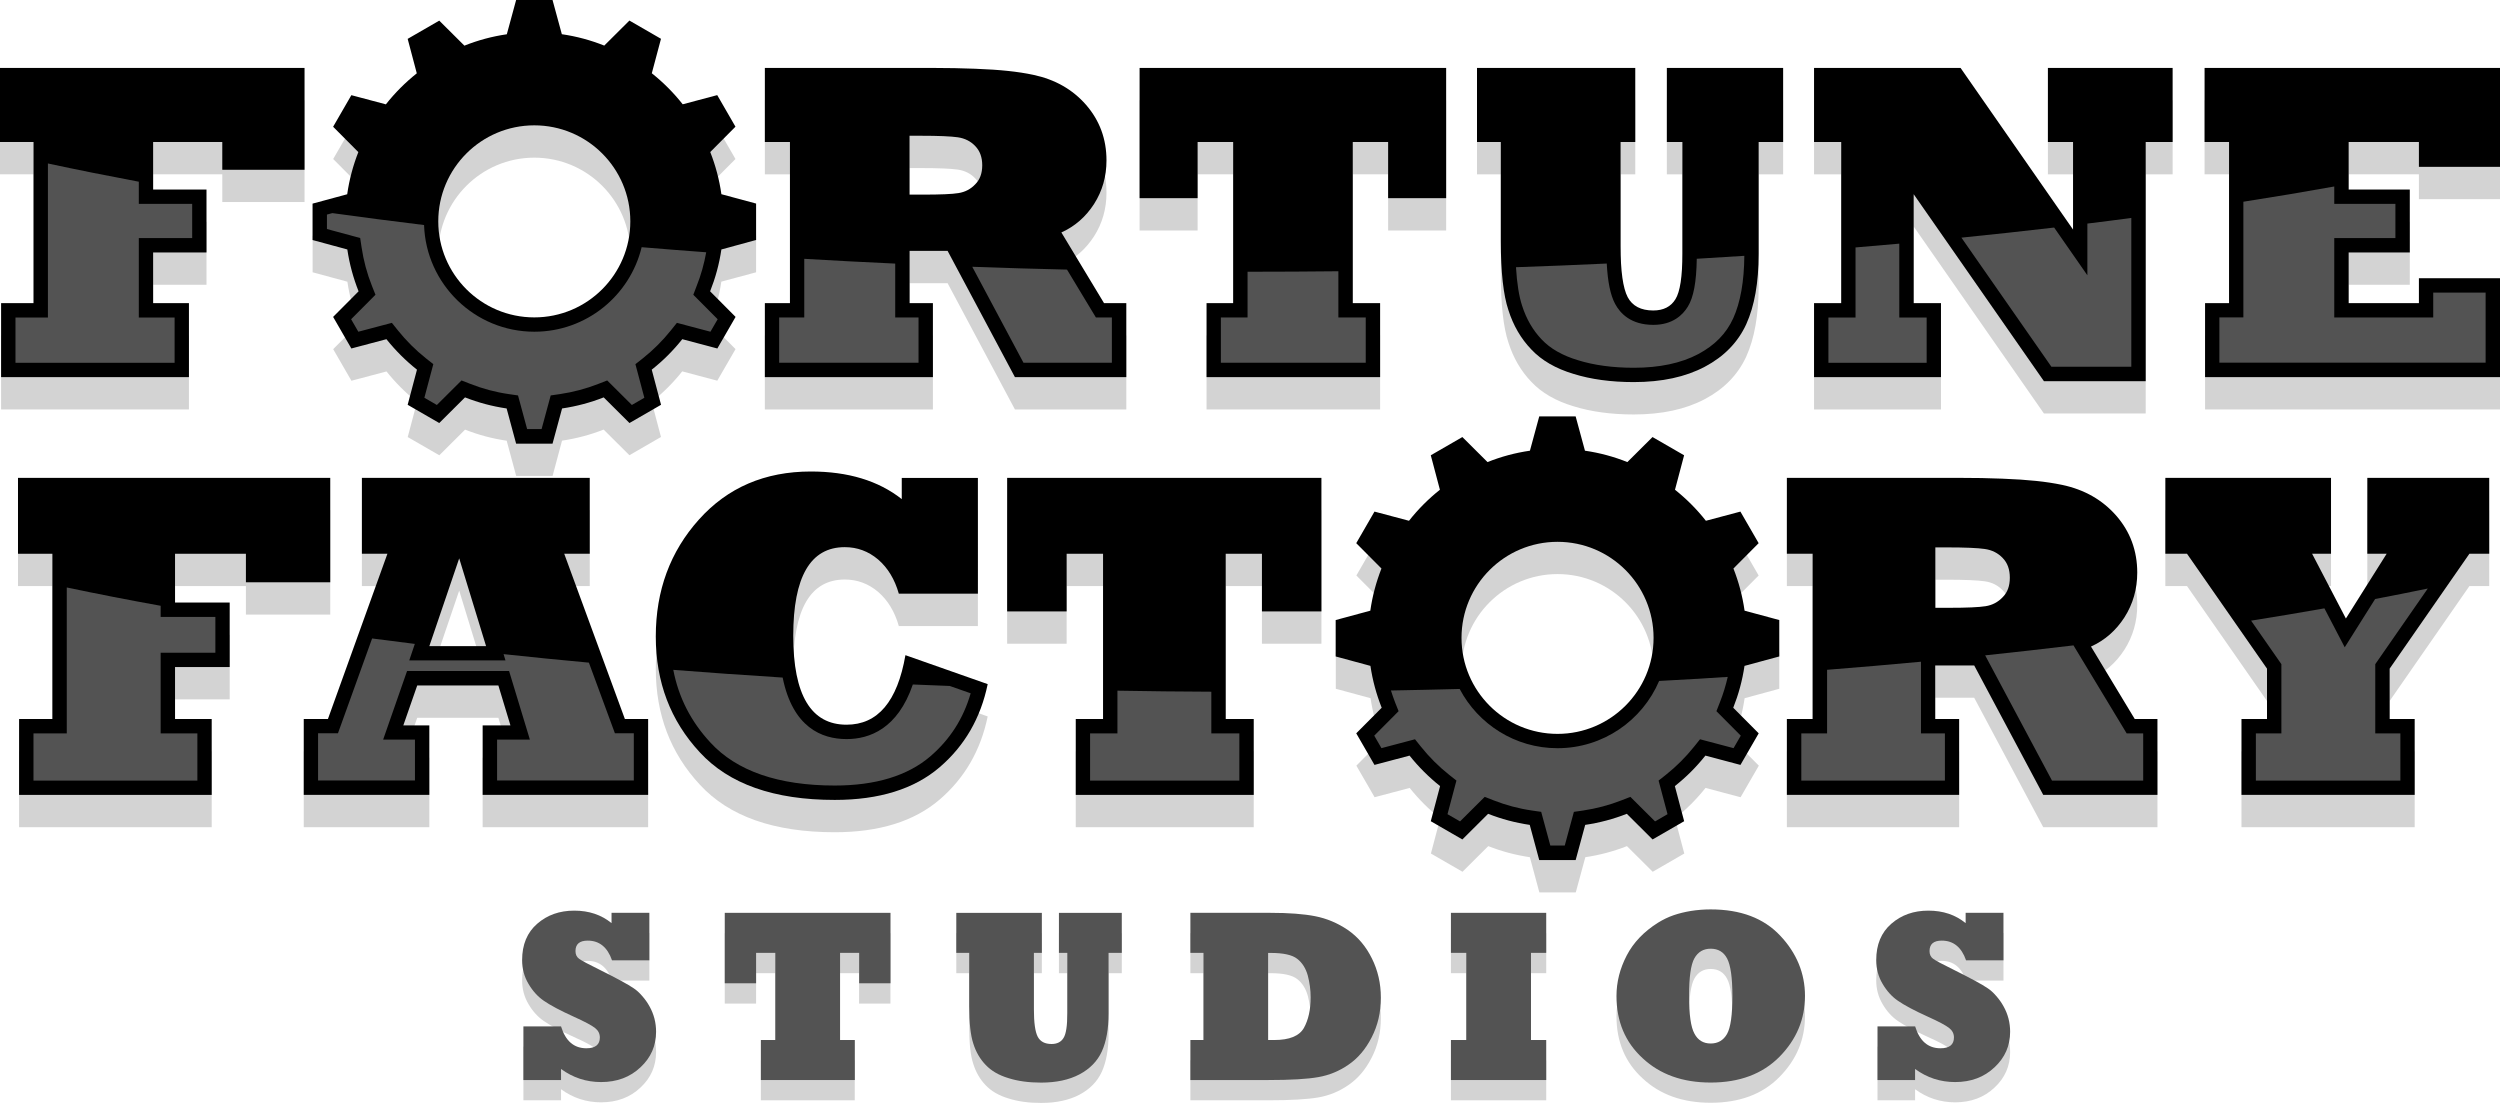 <?xml version="1.0" encoding="UTF-8"?>
<!-- Generator: Adobe Illustrator 26.3.1, SVG Export Plug-In . SVG Version: 6.00 Build 0)  -->
<svg xmlns="http://www.w3.org/2000/svg" xmlns:xlink="http://www.w3.org/1999/xlink" version="1.1" id="FF_x5F_Primary_x5F_Logotype" x="0px" y="0px" viewBox="0 0 408.48 180.21" style="enable-background:new 0 0 408.48 180.21;" xml:space="preserve">
<style type="text/css">
	.st0{fill:#D3D3D3;}
	.st1{fill:#535353;}
</style>
<g>
	<g>
		<g>
			<path class="st0" d="M91.67,179.78h-6.15v-8.76h6.15c0.73,2.38,2.11,3.57,4.14,3.57c1.47,0,2.2-0.59,2.2-1.77     c0-0.62-0.26-1.13-0.77-1.53c-0.55-0.45-1.71-1.06-3.47-1.85c-2.23-1.01-3.86-1.88-4.91-2.61c-0.98-0.67-1.82-1.59-2.51-2.77     c-0.69-1.17-1.04-2.45-1.04-3.87c0-2.54,0.82-4.52,2.47-5.95c1.64-1.43,3.65-2.14,6.05-2.14s4.42,0.68,6.09,2.04v-1.69h6.18v7.77     H100c-0.75-2.15-2.07-3.22-3.97-3.22c-1.33,0-2,0.57-2,1.71c0,0.55,0.19,0.96,0.57,1.24c0.37,0.29,1.55,0.92,3.55,1.9     c2.68,1.33,4.48,2.31,5.38,2.93c0.46,0.3,0.93,0.72,1.4,1.27c0.48,0.54,0.87,1.1,1.19,1.68c0.72,1.28,1.08,2.67,1.08,4.16     c0,2.29-0.85,4.23-2.55,5.81c-1.7,1.61-3.85,2.41-6.44,2.41c-2.41,0-4.59-0.71-6.54-2.14V179.78z"></path>
		</g>
		<g>
			<path class="st0" d="M139.65,179.78h-15.33v-6.54h2.36v-14.23h-3.14v4.97h-5.12v-11.5h27.07v11.5h-5.12v-4.97h-3.12v14.23h2.41     V179.78z"></path>
		</g>
		<g>
			<path class="st0" d="M158.35,159.01h-2.1v-6.54h13.98v6.54h-1.3v9.21c0,2.2,0.21,3.7,0.63,4.5c0.42,0.79,1.17,1.18,2.26,1.18     c0.9,0,1.56-0.33,1.96-1c0.41-0.65,0.61-2,0.61-4.03v-9.86h-1.37v-6.54h10.27v6.54h-2.16v9.9c0,2.53-0.37,4.59-1.1,6.2     c-0.73,1.6-1.95,2.85-3.65,3.75c-1.7,0.9-3.8,1.35-6.28,1.35c-2,0-3.78-0.24-5.32-0.73c-1.57-0.47-2.81-1.19-3.73-2.16     c-0.92-0.95-1.59-2.11-2.02-3.47c-0.45-1.32-0.67-3.35-0.67-6.09V159.01z"></path>
		</g>
		<g>
			<path class="st0" d="M207.2,179.78h-12.7v-6.54h2.14v-14.23h-2.14v-6.54h13.08c2.98,0,5.42,0.18,7.3,0.55     c1.9,0.37,3.68,1.12,5.36,2.26c1.66,1.15,2.97,2.71,3.93,4.67c0.47,0.94,0.83,1.95,1.08,3.02s0.37,2.2,0.37,3.38     c0,2.37-0.5,4.53-1.51,6.48c-0.99,1.94-2.26,3.42-3.79,4.46c-1.49,1.03-3.13,1.71-4.91,2.02     C213.64,179.62,210.9,179.78,207.2,179.78z M207.2,159.01v14.23h1c2.49,0,4.1-0.66,4.85-1.98c0.73-1.32,1.1-2.98,1.1-4.99     c0-1.2-0.16-2.4-0.47-3.57c-0.33-1.18-0.9-2.09-1.73-2.73c-0.81-0.64-2.26-0.96-4.36-0.96H207.2z"></path>
		</g>
		<g>
			<path class="st0" d="M252.64,179.78h-15.57v-6.54h2.51v-14.23h-2.51v-6.54h15.57v6.54h-2.49v14.23h2.49V179.78z"></path>
		</g>
		<g>
			<path class="st0" d="M264.12,166.05c0-2.28,0.56-4.48,1.67-6.62c1.1-2.12,2.81-3.91,5.12-5.36c0.82-0.51,1.67-0.92,2.54-1.22     c0.87-0.3,1.82-0.53,2.84-0.7c1.02-0.16,2.09-0.25,3.22-0.25c4.9,0,8.68,1.43,11.37,4.3c1.33,1.41,2.34,2.95,3.02,4.59     c0.68,1.65,1.02,3.4,1.02,5.24c0,3.81-1.39,7.12-4.16,9.93c-2.77,2.82-6.52,4.22-11.25,4.22c-4.57,0-8.27-1.32-11.11-3.97     C265.55,173.61,264.12,170.22,264.12,166.05z M275.98,166.05c0,3.04,0.29,5.09,0.88,6.15c0.56,1.07,1.45,1.61,2.65,1.61     c1.19,0,2.08-0.52,2.67-1.55c0.59-1.05,0.88-3.11,0.88-6.2c0-3-0.29-5.04-0.86-6.13c-0.56-1.07-1.46-1.61-2.69-1.61     c-1.18,0-2.06,0.52-2.65,1.55C276.27,160.9,275.98,162.97,275.98,166.05z"></path>
		</g>
		<g>
			<path class="st0" d="M312.92,179.78h-6.15v-8.76h6.15c0.73,2.38,2.11,3.57,4.14,3.57c1.47,0,2.2-0.59,2.2-1.77     c0-0.62-0.26-1.13-0.77-1.53c-0.55-0.45-1.71-1.06-3.47-1.85c-2.23-1.01-3.86-1.88-4.91-2.61c-0.98-0.67-1.82-1.59-2.51-2.77     c-0.69-1.17-1.04-2.45-1.04-3.87c0-2.54,0.82-4.52,2.47-5.95c1.64-1.43,3.65-2.14,6.05-2.14s4.42,0.68,6.09,2.04v-1.69h6.18v7.77     h-6.11c-0.75-2.15-2.07-3.22-3.97-3.22c-1.33,0-2,0.57-2,1.71c0,0.55,0.19,0.96,0.57,1.24c0.37,0.29,1.55,0.92,3.55,1.9     c2.68,1.33,4.48,2.31,5.38,2.93c0.46,0.3,0.93,0.72,1.4,1.27c0.48,0.54,0.87,1.1,1.19,1.68c0.72,1.28,1.08,2.67,1.08,4.16     c0,2.29-0.85,4.23-2.55,5.81c-1.7,1.61-3.85,2.41-6.44,2.41c-2.41,0-4.59-0.71-6.54-2.14V179.78z"></path>
		</g>
	</g>
	<g>
		<g>
			<path class="st1" d="M91.67,176.47h-6.15v-8.76h6.15c0.73,2.38,2.11,3.57,4.14,3.57c1.47,0,2.2-0.59,2.2-1.77     c0-0.61-0.26-1.13-0.77-1.53c-0.55-0.44-1.71-1.06-3.47-1.85c-2.23-1.01-3.86-1.88-4.91-2.61c-0.98-0.67-1.82-1.59-2.51-2.77     c-0.69-1.16-1.04-2.45-1.04-3.87c0-2.54,0.82-4.52,2.47-5.95c1.64-1.43,3.65-2.14,6.05-2.14s4.42,0.68,6.09,2.04v-1.69h6.18v7.77     H100c-0.75-2.15-2.07-3.22-3.97-3.22c-1.34,0-2,0.57-2,1.71c0,0.55,0.19,0.96,0.57,1.24c0.37,0.29,1.55,0.92,3.55,1.9     c2.68,1.34,4.48,2.31,5.38,2.93c0.46,0.3,0.93,0.72,1.4,1.27c0.48,0.54,0.87,1.1,1.19,1.68c0.72,1.28,1.08,2.67,1.08,4.16     c0,2.29-0.85,4.23-2.55,5.81c-1.7,1.61-3.85,2.41-6.44,2.41c-2.41,0-4.59-0.71-6.54-2.14V176.47z"></path>
		</g>
		<g>
			<path class="st1" d="M139.65,176.47h-15.33v-6.54h2.36v-14.24h-3.14v4.97h-5.12v-11.51h27.08v11.51h-5.12v-4.97h-3.12v14.24h2.41     V176.47z"></path>
		</g>
		<g>
			<path class="st1" d="M158.35,155.69h-2.1v-6.54h13.98v6.54h-1.3v9.21c0,2.2,0.21,3.7,0.63,4.5c0.42,0.79,1.17,1.18,2.26,1.18     c0.9,0,1.56-0.33,1.96-1c0.41-0.65,0.61-2,0.61-4.03v-9.86h-1.37v-6.54h10.27v6.54h-2.16v9.9c0,2.53-0.37,4.59-1.1,6.2     c-0.73,1.6-1.95,2.85-3.65,3.75c-1.7,0.9-3.8,1.35-6.28,1.35c-2,0-3.78-0.24-5.32-0.73c-1.57-0.47-2.81-1.19-3.73-2.16     c-0.92-0.96-1.59-2.11-2.02-3.48c-0.44-1.32-0.67-3.35-0.67-6.09V155.69z"></path>
		</g>
		<g>
			<path class="st1" d="M207.2,176.47h-12.7v-6.54h2.14v-14.24h-2.14v-6.54h13.08c2.98,0,5.42,0.18,7.3,0.55     c1.9,0.37,3.68,1.12,5.36,2.26c1.66,1.15,2.97,2.71,3.93,4.67c0.47,0.94,0.83,1.95,1.08,3.02c0.25,1.07,0.37,2.2,0.37,3.38     c0,2.37-0.5,4.53-1.51,6.48c-0.99,1.94-2.26,3.42-3.79,4.46c-1.49,1.03-3.13,1.71-4.91,2.02     C213.64,176.31,210.9,176.47,207.2,176.47z M207.2,155.69v14.24h1c2.49,0,4.1-0.66,4.85-1.98c0.73-1.32,1.1-2.98,1.1-4.99     c0-1.2-0.16-2.4-0.47-3.57c-0.33-1.18-0.9-2.09-1.73-2.73c-0.81-0.64-2.26-0.96-4.36-0.96H207.2z"></path>
		</g>
		<g>
			<path class="st1" d="M252.64,176.47h-15.57v-6.54h2.51v-14.24h-2.51v-6.54h15.57v6.54h-2.49v14.24h2.49V176.47z"></path>
		</g>
		<g>
			<path class="st1" d="M264.12,162.74c0-2.28,0.56-4.48,1.67-6.62c1.1-2.12,2.81-3.91,5.12-5.36c0.82-0.51,1.67-0.92,2.54-1.22     c0.87-0.3,1.82-0.53,2.84-0.7c1.02-0.16,2.09-0.25,3.22-0.25c4.9,0,8.68,1.43,11.37,4.3c1.34,1.41,2.34,2.95,3.02,4.59     c0.68,1.65,1.02,3.4,1.02,5.24c0,3.81-1.39,7.12-4.16,9.94c-2.78,2.81-6.53,4.22-11.25,4.22c-4.57,0-8.27-1.32-11.11-3.97     C265.55,170.3,264.12,166.9,264.12,162.74z M275.98,162.74c0,3.04,0.29,5.09,0.88,6.15c0.56,1.07,1.45,1.61,2.65,1.61     c1.19,0,2.08-0.52,2.67-1.55c0.59-1.05,0.88-3.11,0.88-6.2c0-3-0.29-5.04-0.86-6.13c-0.56-1.07-1.46-1.61-2.69-1.61     c-1.18,0-2.06,0.52-2.65,1.55C276.27,157.59,275.98,159.65,275.98,162.74z"></path>
		</g>
		<g>
			<path class="st1" d="M312.92,176.47h-6.15v-8.76h6.15c0.73,2.38,2.11,3.57,4.14,3.57c1.47,0,2.2-0.59,2.2-1.77     c0-0.61-0.26-1.13-0.77-1.53c-0.55-0.44-1.71-1.06-3.47-1.85c-2.23-1.01-3.86-1.88-4.91-2.61c-0.98-0.67-1.82-1.59-2.51-2.77     c-0.69-1.16-1.04-2.45-1.04-3.87c0-2.54,0.82-4.52,2.47-5.95c1.64-1.43,3.65-2.14,6.05-2.14c2.4,0,4.42,0.68,6.09,2.04v-1.69     h6.18v7.77h-6.11c-0.75-2.15-2.07-3.22-3.97-3.22c-1.34,0-2,0.57-2,1.71c0,0.55,0.19,0.96,0.57,1.24     c0.37,0.29,1.55,0.92,3.55,1.9c2.68,1.34,4.48,2.31,5.38,2.93c0.46,0.3,0.93,0.72,1.4,1.27c0.48,0.54,0.87,1.1,1.19,1.68     c0.72,1.28,1.08,2.67,1.08,4.16c0,2.29-0.85,4.23-2.55,5.81c-1.7,1.61-3.85,2.41-6.44,2.41c-2.41,0-4.59-0.71-6.54-2.14V176.47z"></path>
		</g>
	</g>
	<g>
		<g>
			<g>
				<g>
					<polygon class="st0" points="30.87,66.9 0.18,66.9 0.18,54.81 5.48,54.81 5.48,28.48 0,28.48 0,16.38 49.76,16.38 49.76,33.01        36.32,33.01 36.32,28.48 25.02,28.48 25.02,36.25 33.74,36.25 33.74,46.53 25.02,46.53 25.02,54.81 30.87,54.81      "></polygon>
				</g>
			</g>
			<g>
				<path class="st0" d="M180.39,54.81l-6.97-11.55c2.2-0.99,3.98-2.54,5.34-4.65c1.36-2.13,2.03-4.5,2.03-7.12      c0-3.49-1.11-6.51-3.34-9.08c-2.2-2.52-5.07-4.15-8.61-4.9c-1.26-0.27-2.64-0.48-4.14-0.64c-1.5-0.16-3.31-0.28-5.41-0.36      c-2.11-0.08-4.39-0.13-6.86-0.13h-27.46v12.1h4.1v26.33h-4.1V66.9h27.46V54.81h-3.81v-8.54h6.21l11,20.63h18.2V54.81H180.39z       M159.36,35.38c-0.75,0.8-1.67,1.28-2.76,1.45c-1.02,0.17-2.95,0.25-5.81,0.25h-2.18v-9.62h1.78c2.95,0,4.99,0.09,6.1,0.25      c1.16,0.17,2.12,0.65,2.87,1.45c0.75,0.78,1.13,1.82,1.13,3.12C160.49,33.6,160.11,34.63,159.36,35.38z"></path>
			</g>
			<g>
				<g>
					<polygon class="st0" points="225.5,66.9 197.14,66.9 197.14,54.81 201.49,54.81 201.49,28.48 195.68,28.48 195.68,37.66        186.2,37.66 186.2,16.38 236.29,16.38 236.29,37.66 226.81,37.66 226.81,28.48 221.03,28.48 221.03,54.81 225.5,54.81      "></polygon>
				</g>
			</g>
			<g>
				<g>
					<path class="st0" d="M245.22,28.48h-3.89v-12.1h25.86v12.1h-2.4v17.03c0,4.07,0.39,6.84,1.16,8.32       c0.77,1.45,2.17,2.18,4.18,2.18c1.67,0,2.88-0.62,3.63-1.85c0.75-1.21,1.13-3.69,1.13-7.45V28.48h-2.54v-12.1h19v12.1h-4v18.31       c0,4.67-0.68,8.5-2.03,11.48c-1.36,2.95-3.61,5.27-6.76,6.94c-3.15,1.67-7.02,2.51-11.62,2.51c-3.7,0-6.99-0.45-9.84-1.34       c-2.91-0.87-5.21-2.2-6.9-4c-1.7-1.77-2.94-3.91-3.74-6.43c-0.82-2.45-1.24-6.2-1.24-11.26V28.48z"></path>
				</g>
			</g>
			<g>
				<g>
					<polygon class="st0" points="317.14,66.9 296.4,66.9 296.4,54.81 300.84,54.81 300.84,28.48 296.4,28.48 296.4,16.38        320.34,16.38 338.72,42.78 338.72,28.48 334.61,28.48 334.61,16.38 354.99,16.38 354.99,28.48 350.59,28.48 350.59,67.56        333.96,67.56 312.68,37.01 312.68,54.81 317.14,54.81      "></polygon>
				</g>
			</g>
			<g>
				<g>
					<polygon class="st0" points="408.48,66.9 360.29,66.9 360.29,54.81 364.21,54.81 364.21,28.48 360.21,28.48 360.21,16.38        408.48,16.38 408.48,32.54 395.23,32.54 395.23,28.48 383.75,28.48 383.75,36.25 393.74,36.25 393.74,46.53 383.75,46.53        383.75,54.81 395.23,54.81 395.23,50.74 408.48,50.74      "></polygon>
				</g>
			</g>
		</g>
		<g>
			<g>
				<path class="st0" d="M123.54,44.49v-5.95l-5.67-1.53c-0.34-2.4-0.96-4.7-1.82-6.89l4.12-4.14l-2.98-5.16l-5.64,1.5      c-1.48-1.88-3.18-3.58-5.05-5.07l-3.66-8.6l-4.11,4.09c-2.2-0.88-4.52-1.51-6.93-1.86l-1.52-5.6h-5.95l-1.52,5.6      c-2.41,0.35-4.74,0.98-6.93,1.86l-4.11-4.09l-3.66,8.6c-1.87,1.49-3.57,3.19-5.05,5.07l-5.64-1.5l-2.98,5.16l4.12,4.14      c-0.86,2.19-1.48,4.49-1.82,6.89l-5.66,1.53v5.95l5.68,1.54c0.35,2.38,0.98,4.67,1.84,6.84l-4.16,4.18l2.98,5.16l5.73-1.52      c1.47,1.84,3.14,3.51,4.99,4.98l-1.52,5.74l5.16,2.98l4.21-4.19c2.16,0.85,4.43,1.46,6.8,1.81l1.55,5.75h5.95L91.83,72      c2.36-0.35,4.64-0.96,6.8-1.81l4.21,4.19l5.16-2.98l-1.52-5.74c1.85-1.46,3.52-3.13,4.99-4.98l5.73,1.52l2.98-5.16l-4.16-4.18      c0.86-2.17,1.49-4.46,1.84-6.84L123.54,44.49z M87.3,57.14c-8.67,0-15.69-7.03-15.69-15.69s7.03-15.69,15.69-15.69      c8.67,0,15.69,7.03,15.69,15.69S95.97,57.14,87.3,57.14z"></path>
			</g>
		</g>
	</g>
	<g>
		<g>
			<g>
				<polygon class="st0" points="34.59,135.16 3.12,135.16 3.12,122.76 8.56,122.76 8.56,95.76 2.94,95.76 2.94,83.36 53.96,83.36       53.96,100.42 40.18,100.42 40.18,95.76 28.6,95.76 28.6,103.73 37.53,103.73 37.53,114.27 28.6,114.27 28.6,122.76       34.59,122.76     "></polygon>
			</g>
			<g>
				<path class="st0" d="M102.1,122.76l-9.91-27h4.17v-12.4H59.13v12.4h4.17l-9.72,27h-3.95v12.4h20.52V123.8H65.9l2.27-6.52h13.26      l1.97,6.52h-4.54v11.36h27.04v-12.4H102.1z M70.15,110.84l4.88-14.34l4.39,14.34H70.15z"></path>
			</g>
			<g>
				<path class="st0" d="M147.94,112.33l13.44,4.73c-1.14,5.54-3.76,10.07-7.86,13.59c-4.15,3.55-9.86,5.33-17.13,5.33      c-9.93,0-17.28-2.59-22.05-7.78c-4.79-5.16-7.19-11.47-7.19-18.92c0-7.5,2.35-13.87,7.04-19.1c4.69-5.24,10.79-7.86,18.29-7.86      c6.08,0,11.04,1.5,14.86,4.51v-3.46h12.44v18.92h-12.92c-0.67-2.36-1.8-4.22-3.39-5.59c-1.59-1.34-3.4-2.01-5.44-2.01      c-5.61,0-8.42,4.83-8.42,14.49c0,9.68,2.91,14.52,8.71,14.52C143.42,123.69,146.62,119.91,147.94,112.33z"></path>
			</g>
			<g>
				<polygon class="st0" points="204.85,135.16 175.77,135.16 175.77,122.76 180.23,122.76 180.23,95.76 174.28,95.76       174.28,105.18 164.56,105.18 164.56,83.36 215.91,83.36 215.91,105.18 206.19,105.18 206.19,95.76 200.27,95.76 200.27,122.76       204.85,122.76     "></polygon>
			</g>
			<g>
				<path class="st0" d="M348.8,122.76l-7.15-11.84c2.26-1.02,4.08-2.61,5.47-4.77c1.39-2.18,2.09-4.62,2.09-7.3      c0-3.57-1.14-6.68-3.43-9.31c-2.26-2.58-5.2-4.26-8.83-5.03c-1.29-0.27-2.71-0.49-4.25-0.65c-1.54-0.16-3.39-0.29-5.55-0.37      c-2.16-0.09-4.51-0.13-7.04-0.13h-28.15v12.4h4.21v27h-4.21v12.4h28.15v-12.4h-3.91v-8.75h6.37l11.28,21.15h18.66v-12.4H348.8z       M327.24,102.84c-0.77,0.82-1.71,1.32-2.83,1.49c-1.04,0.17-3.03,0.26-5.96,0.26h-2.23v-9.87h1.82c3.03,0,5.11,0.09,6.26,0.26      c1.19,0.17,2.17,0.67,2.94,1.49c0.77,0.79,1.15,1.86,1.15,3.2C328.39,101.01,328.01,102.07,327.24,102.84z"></path>
			</g>
			<g>
				<polygon class="st0" points="394.54,135.16 366.24,135.16 366.24,122.76 370.41,122.76 370.41,114.53 357.34,95.76 353.8,95.76       353.8,83.36 380.87,83.36 380.87,95.76 377.78,95.76 383.3,106.34 389.96,95.76 386.8,95.76 386.8,83.36 406.72,83.36       406.72,95.76 403.48,95.76 390.45,114.53 390.45,122.76 394.54,122.76     "></polygon>
			</g>
		</g>
		<g>
			<g>
				<path class="st0" d="M290.72,112.54v-5.95l-5.67-1.53c-0.34-2.4-0.96-4.7-1.82-6.89l4.12-4.14l-2.98-5.16l-5.64,1.5      c-1.48-1.88-3.18-3.58-5.05-5.07l-3.66-8.6l-4.11,4.09c-2.2-0.88-4.52-1.51-6.93-1.86l-1.52-5.6h-5.95l-1.52,5.6      c-2.41,0.35-4.74,0.98-6.93,1.86l-4.11-4.09l-3.66,8.6c-1.87,1.49-3.57,3.19-5.05,5.07l-5.64-1.5l-2.98,5.16l4.12,4.14      c-0.86,2.19-1.48,4.49-1.82,6.89l-5.66,1.53v5.95l5.68,1.54c0.35,2.38,0.98,4.67,1.84,6.84l-4.16,4.18l2.98,5.16l5.73-1.52      c1.47,1.84,3.14,3.51,4.99,4.98l-1.52,5.74l5.16,2.98l4.21-4.19c2.16,0.85,4.43,1.46,6.8,1.81l1.55,5.75h5.95l1.56-5.75      c2.36-0.35,4.64-0.96,6.8-1.81l4.21,4.19l5.16-2.98l-1.52-5.74c1.85-1.46,3.52-3.13,4.99-4.98l5.73,1.52l2.98-5.16l-4.16-4.18      c0.86-2.17,1.49-4.46,1.84-6.84L290.72,112.54z M254.49,125.18c-8.67,0-15.69-7.03-15.69-15.69s7.03-15.69,15.69-15.69      c8.67,0,15.69,7.03,15.69,15.69S263.15,125.18,254.49,125.18z"></path>
			</g>
		</g>
	</g>
	<g>
		<g>
			<polygon points="30.87,61.62 0.18,61.62 0.18,49.53 5.48,49.53 5.48,23.2 0,23.2 0,11.1 49.76,11.1 49.76,27.74 36.32,27.74      36.32,23.2 25.02,23.2 25.02,30.97 33.74,30.97 33.74,41.25 25.02,41.25 25.02,49.53 30.87,49.53    "></polygon>
		</g>
		<g>
			<path d="M180.39,49.53l-6.97-11.55c2.2-0.99,3.98-2.54,5.34-4.65c1.36-2.13,2.03-4.5,2.03-7.12c0-3.49-1.11-6.51-3.34-9.08     c-2.2-2.52-5.07-4.15-8.61-4.9c-1.26-0.27-2.64-0.48-4.14-0.64c-1.5-0.16-3.31-0.28-5.41-0.36c-2.11-0.08-4.39-0.13-6.86-0.13     h-27.46v12.1h4.1v26.33h-4.1v12.09h27.46V49.53h-3.81v-8.54h6.21l11,20.63h18.2V49.53H180.39z M159.36,30.1     c-0.75,0.8-1.67,1.28-2.76,1.45c-1.02,0.17-2.95,0.25-5.81,0.25h-2.18v-9.62h1.78c2.95,0,4.99,0.09,6.1,0.25     c1.16,0.17,2.12,0.65,2.87,1.45c0.75,0.78,1.13,1.82,1.13,3.12C160.49,28.32,160.11,29.35,159.36,30.1z"></path>
		</g>
		<g>
			<polygon points="225.5,61.62 197.14,61.62 197.14,49.53 201.49,49.53 201.49,23.2 195.68,23.2 195.68,32.38 186.2,32.38      186.2,11.1 236.29,11.1 236.29,32.38 226.81,32.38 226.81,23.2 221.03,23.2 221.03,49.53 225.5,49.53    "></polygon>
		</g>
		<g>
			<path d="M245.22,23.2h-3.89V11.1h25.86v12.1h-2.4v17.03c0,4.07,0.39,6.84,1.16,8.32c0.77,1.45,2.17,2.18,4.18,2.18     c1.67,0,2.88-0.62,3.63-1.85c0.75-1.21,1.13-3.69,1.13-7.45V23.2h-2.54V11.1h19v12.1h-4V41.5c0,4.67-0.68,8.5-2.03,11.48     c-1.36,2.95-3.61,5.27-6.76,6.94c-3.15,1.67-7.02,2.51-11.62,2.51c-3.7,0-6.99-0.45-9.84-1.34c-2.91-0.87-5.21-2.2-6.9-4     c-1.7-1.77-2.94-3.91-3.74-6.43c-0.82-2.45-1.24-6.2-1.24-11.26V23.2z"></path>
		</g>
		<g>
			<polygon points="317.14,61.62 296.4,61.62 296.4,49.53 300.84,49.53 300.84,23.2 296.4,23.2 296.4,11.1 320.34,11.1      338.72,37.51 338.72,23.2 334.61,23.2 334.61,11.1 354.99,11.1 354.99,23.2 350.59,23.2 350.59,62.28 333.96,62.28 312.68,31.73      312.68,49.53 317.14,49.53    "></polygon>
		</g>
		<g>
			<polygon points="408.48,61.62 360.29,61.62 360.29,49.53 364.21,49.53 364.21,23.2 360.21,23.2 360.21,11.1 408.48,11.1      408.48,27.26 395.23,27.26 395.23,23.2 383.75,23.2 383.75,30.97 393.74,30.97 393.74,41.25 383.75,41.25 383.75,49.53      395.23,49.53 395.23,45.46 408.48,45.46    "></polygon>
		</g>
		<g>
			<path d="M123.54,39.21v-5.95l-5.67-1.53c-0.34-2.4-0.96-4.7-1.82-6.89l4.12-4.14l-2.98-5.16l-5.64,1.5     c-1.48-1.88-3.18-3.58-5.05-5.07L108,6.34l-5.16-2.98l-4.11,4.09c-2.2-0.88-4.52-1.51-6.93-1.86L90.28,0h-5.95l-1.52,5.6     c-2.41,0.35-4.74,0.98-6.93,1.86l-4.11-4.09l-5.16,2.98l1.49,5.63c-1.87,1.49-3.57,3.19-5.05,5.07l-5.64-1.5l-2.98,5.16     l4.12,4.14c-0.86,2.19-1.48,4.49-1.82,6.89l-5.66,1.53v5.95l5.68,1.54c0.35,2.38,0.98,4.67,1.84,6.84l-4.16,4.18l2.98,5.16     l5.73-1.52c1.47,1.84,3.14,3.51,4.99,4.98l-1.52,5.74l5.16,2.98l4.21-4.19c2.16,0.85,4.43,1.46,6.8,1.81l1.55,5.75h5.95     l1.56-5.75c2.36-0.35,4.64-0.96,6.8-1.81l4.21,4.19l5.16-2.98l-1.52-5.74c1.85-1.46,3.52-3.13,4.99-4.98l5.73,1.52l2.98-5.16     l-4.16-4.18c0.86-2.17,1.49-4.46,1.84-6.84L123.54,39.21z M87.3,51.86c-8.67,0-15.69-7.03-15.69-15.69s7.03-15.69,15.69-15.69     c8.67,0,15.69,7.03,15.69,15.69S95.97,51.86,87.3,51.86z"></path>
		</g>
	</g>
	<g>
		<g>
			<polygon points="34.59,129.88 3.12,129.88 3.12,117.48 8.56,117.48 8.56,90.48 2.94,90.48 2.94,78.08 53.96,78.08 53.96,95.14      40.18,95.14 40.18,90.48 28.6,90.48 28.6,98.45 37.53,98.45 37.53,108.99 28.6,108.99 28.6,117.48 34.59,117.48    "></polygon>
		</g>
		<g>
			<path d="M102.1,117.48l-9.91-27h4.17v-12.4H59.13v12.4h4.17l-9.72,27h-3.95v12.4h20.52v-11.36H65.9l2.27-6.52h13.26l1.97,6.52     h-4.54v11.36h27.04v-12.4H102.1z M70.15,105.57l4.88-14.34l4.39,14.34H70.15z"></path>
		</g>
		<g>
			<path d="M147.94,107.05l13.44,4.73c-1.14,5.54-3.76,10.07-7.86,13.59c-4.15,3.55-9.86,5.33-17.13,5.33     c-9.93,0-17.28-2.59-22.05-7.78c-4.79-5.16-7.19-11.47-7.19-18.92c0-7.5,2.35-13.87,7.04-19.1c4.69-5.24,10.79-7.86,18.29-7.86     c6.08,0,11.04,1.5,14.86,4.51v-3.46h12.44V97h-12.92c-0.67-2.36-1.8-4.22-3.39-5.59c-1.59-1.34-3.4-2.01-5.44-2.01     c-5.61,0-8.42,4.83-8.42,14.49c0,9.68,2.91,14.52,8.71,14.52C143.42,118.41,146.62,114.63,147.94,107.05z"></path>
		</g>
		<g>
			<polygon points="204.85,129.88 175.77,129.88 175.77,117.48 180.23,117.48 180.23,90.48 174.28,90.48 174.28,99.9 164.56,99.9      164.56,78.08 215.91,78.08 215.91,99.9 206.19,99.9 206.19,90.48 200.27,90.48 200.27,117.48 204.85,117.48    "></polygon>
		</g>
		<g>
			<path d="M348.8,117.48l-7.15-11.84c2.26-1.02,4.08-2.61,5.47-4.77c1.39-2.18,2.09-4.62,2.09-7.3c0-3.57-1.14-6.68-3.43-9.31     c-2.26-2.58-5.2-4.26-8.83-5.03c-1.29-0.27-2.71-0.49-4.25-0.65c-1.54-0.16-3.39-0.29-5.55-0.37c-2.16-0.09-4.51-0.13-7.04-0.13     h-28.15v12.4h4.21v27h-4.21v12.4h28.15v-12.4h-3.91v-8.75h6.37l11.28,21.15h18.66v-12.4H348.8z M327.24,97.56     c-0.77,0.82-1.71,1.32-2.83,1.49c-1.04,0.17-3.03,0.26-5.96,0.26h-2.23v-9.87h1.82c3.03,0,5.11,0.09,6.26,0.26     c1.19,0.17,2.17,0.67,2.94,1.49c0.77,0.79,1.15,1.86,1.15,3.2C328.39,95.73,328.01,96.79,327.24,97.56z"></path>
		</g>
		<g>
			<polygon points="394.54,129.88 366.24,129.88 366.24,117.48 370.41,117.48 370.41,109.25 357.34,90.48 353.8,90.48 353.8,78.08      380.87,78.08 380.87,90.48 377.78,90.48 383.3,101.06 389.96,90.48 386.8,90.48 386.8,78.08 406.72,78.08 406.72,90.48      403.48,90.48 390.45,109.25 390.45,117.48 394.54,117.48    "></polygon>
		</g>
		<g>
			<path d="M290.72,107.26v-5.95l-5.67-1.53c-0.34-2.4-0.96-4.7-1.82-6.89l4.12-4.14l-2.98-5.16l-5.64,1.5     c-1.48-1.88-3.18-3.58-5.05-5.07l1.49-5.63l-5.16-2.98l-4.11,4.09c-2.2-0.88-4.52-1.51-6.93-1.86l-1.52-5.6h-5.95l-1.52,5.6     c-2.41,0.35-4.74,0.98-6.93,1.86l-4.11-4.09l-5.16,2.98l1.49,5.63c-1.87,1.49-3.57,3.19-5.05,5.07l-5.64-1.5l-2.98,5.16     l4.12,4.14c-0.86,2.19-1.48,4.49-1.82,6.89l-5.66,1.53v5.95l5.68,1.54c0.35,2.38,0.98,4.67,1.84,6.84l-4.16,4.18l2.98,5.16     l5.73-1.52c1.47,1.84,3.14,3.51,4.99,4.98l-1.52,5.74l5.16,2.98l4.21-4.19c2.16,0.85,4.43,1.46,6.8,1.81l1.55,5.75h5.95     l1.56-5.75c2.36-0.35,4.64-0.96,6.8-1.81l4.21,4.19l5.16-2.98l-1.52-5.74c1.85-1.46,3.52-3.13,4.99-4.98l5.73,1.52l2.98-5.16     l-4.16-4.18c0.86-2.17,1.49-4.46,1.84-6.84L290.72,107.26z M254.49,119.91c-8.67,0-15.69-7.03-15.69-15.69     s7.03-15.69,15.69-15.69c8.67,0,15.69,7.03,15.69,15.69S263.15,119.91,254.49,119.91z"></path>
		</g>
	</g>
	<g>
		<g>
			<path class="st1" d="M146.26,43.07c-5-0.23-9.95-0.49-14.85-0.78v9.58h-4.1v7.4h22.77v-7.4h-3.81V43.07z"></path>
		</g>
		<g>
			<path class="st1" d="M174.34,44.05c-5.2-0.12-10.36-0.27-15.48-0.46l8.37,15.68h14.44v-7.4h-2.61L174.34,44.05z"></path>
		</g>
		<g>
			<path class="st1" d="M113.83,46.72c0.71-1.77,1.22-3.62,1.56-5.5c-3.55-0.26-7.07-0.54-10.55-0.83     c-1.91,7.91-9.04,13.81-17.53,13.81c-9.74,0-17.7-7.77-18.02-17.43c-5.09-0.62-10.09-1.27-14.99-1.95l-0.88,0.24v2.36l5.43,1.47     l0.23,1.52c0.32,2.16,0.89,4.29,1.7,6.32l0.57,1.43l-3.98,4l1.18,2.04l5.48-1.45l0.96,1.2c1.36,1.7,2.91,3.25,4.61,4.6l1.2,0.95     l-1.46,5.49l2.04,1.18l4.03-4.01l1.43,0.56c2.01,0.79,4.12,1.36,6.28,1.67l1.52,0.22l1.49,5.5h2.36l1.49-5.5l1.52-0.22     c2.15-0.32,4.26-0.88,6.28-1.67l1.43-0.56l4.03,4.01l2.04-1.18l-1.46-5.49l1.21-0.95c1.7-1.35,3.25-2.9,4.61-4.6l0.96-1.2     l5.48,1.45l1.18-2.04l-3.98-4L113.83,46.72z"></path>
		</g>
		<g>
			<path class="st1" d="M22.68,29.69c-5.11-0.96-10.06-1.95-14.85-2.98v25.17h-5.3v7.4h26v-7.4h-5.85V38.9h8.72v-5.59h-8.72V29.69z"></path>
		</g>
		<g>
			<path class="st1" d="M310.33,39.81c-2.37,0.21-4.75,0.42-7.15,0.62v11.45h-4.43v7.4h16.05v-7.4h-4.47V39.81z"></path>
		</g>
		<g>
			<path class="st1" d="M218.69,44.32c-4.8,0.05-9.63,0.08-14.49,0.08c-0.12,0-0.24,0-0.36,0v7.47h-4.36v7.4h23.67v-7.4h-4.47V44.32     z"></path>
		</g>
		<g>
			<path class="st1" d="M397.57,51.87H381.4V38.9h9.99v-5.59h-9.99v-2.84c-4.82,0.87-9.77,1.7-14.85,2.49v18.9h-3.92v7.4h43.5V47.81     h-8.56V51.87z"></path>
		</g>
		<g>
			<path class="st1" d="M341.06,36.53v8.45l-5.43-7.8c-4.96,0.58-10.02,1.13-15.15,1.65l14.7,21.09h13.06V35.61     C345.88,35.93,343.48,36.23,341.06,36.53z"></path>
		</g>
		<g>
			<path class="st1" d="M277.24,42.28c-0.06,3.82-0.53,6.32-1.46,7.82c-0.83,1.36-2.48,2.98-5.64,2.98c-3.65,0-5.41-1.86-6.25-3.44     c-0.76-1.44-1.2-3.57-1.36-6.58c-4.9,0.23-9.84,0.43-14.83,0.6c0.16,2.67,0.5,4.78,1,6.29c0.69,2.16,1.76,4.02,3.21,5.53     c1.4,1.48,3.37,2.61,5.9,3.37c2.62,0.82,5.69,1.24,9.14,1.24c4.19,0,7.73-0.75,10.52-2.23c2.71-1.44,4.58-3.35,5.72-5.84     c1.18-2.6,1.79-6.04,1.82-10.22C282.43,41.96,279.84,42.12,277.24,42.28z"></path>
		</g>
	</g>
	<g>
		<g>
			<path class="st1" d="M197.92,113.02c-5.15-0.02-10.27-0.08-15.34-0.17v6.98h-4.47v7.71h24.39v-7.71h-4.58V113.02z"></path>
		</g>
		<g>
			<path class="st1" d="M96.22,108.27c-4.71-0.43-9.36-0.9-13.94-1.39l0.31,1.02H66.87l0.91-2.69c-2.35-0.29-4.68-0.58-6.98-0.89     l-5.58,15.49h-3.25v7.71H67.8v-6.67h-5.2l3.91-11.21h16.67l3.4,11.21h-5.36v6.67h22.34v-7.71h-3.09L96.22,108.27z"></path>
		</g>
		<g>
			<path class="st1" d="M26.25,98.98c-5.28-0.95-10.39-1.95-15.34-2.99v23.84H5.47v7.71h26.78v-7.71h-6v-13.18h8.94v-5.85h-8.94     V98.98z"></path>
		</g>
		<g>
			<path class="st1" d="M149.15,111.84c-2.48,7.25-7.1,8.92-10.82,8.92c-4.09,0-8.8-1.92-10.45-10.05c-6.04-0.38-12-0.8-17.87-1.26     c0.87,4.51,2.87,8.43,6.07,11.88c4.28,4.66,11.12,7.02,20.32,7.02c6.66,0,11.91-1.6,15.6-4.76c3.23-2.78,5.4-6.16,6.6-10.31     l-3.42-1.2C153.16,112.01,151.15,111.93,149.15,111.84z"></path>
		</g>
		<g>
			<path class="st1" d="M281.01,114.77c0.54-1.35,0.96-2.75,1.29-4.17c-3.71,0.24-7.44,0.46-11.21,0.66     c-2.75,6.46-9.16,10.99-16.61,10.99c-6.93,0-12.96-3.93-15.98-9.68c-3.72,0.1-7.47,0.18-11.23,0.25     c0.21,0.66,0.43,1.31,0.68,1.95l0.57,1.43l-3.98,4l1.18,2.04l5.48-1.45l0.96,1.2c1.36,1.7,2.91,3.25,4.61,4.6l1.2,0.95     l-1.46,5.49l2.05,1.18l4.03-4.01l1.43,0.56c2.01,0.79,4.12,1.36,6.28,1.67l1.52,0.22l1.49,5.5h2.36l1.49-5.5l1.52-0.22     c2.15-0.32,4.26-0.88,6.28-1.67l1.43-0.56l4.03,4.01l2.04-1.18l-1.46-5.49l1.2-0.95c1.7-1.35,3.25-2.9,4.61-4.6l0.96-1.2     l5.48,1.45l1.18-2.04l-3.98-4L281.01,114.77z"></path>
		</g>
		<g>
			<path class="st1" d="M338.79,105.45c-4.73,0.57-9.55,1.11-14.43,1.63l10.92,20.46h14.9v-7.71h-2.7L338.79,105.45z"></path>
		</g>
		<g>
			<path class="st1" d="M388.1,108.52l8.58-12.36c-2.81,0.58-5.68,1.16-8.6,1.71l-4.97,7.89l-3.32-6.36     c-3.91,0.69-7.9,1.36-11.98,2.01l4.95,7.11v11.31h-4.17v7.71h23.61v-7.71h-4.1V108.52z"></path>
		</g>
		<g>
			<path class="st1" d="M313.87,108.12c-5.04,0.47-10.16,0.91-15.34,1.32v10.39h-4.21v7.71h23.46v-7.71h-3.91V108.12z"></path>
		</g>
	</g>
</g>
</svg>
